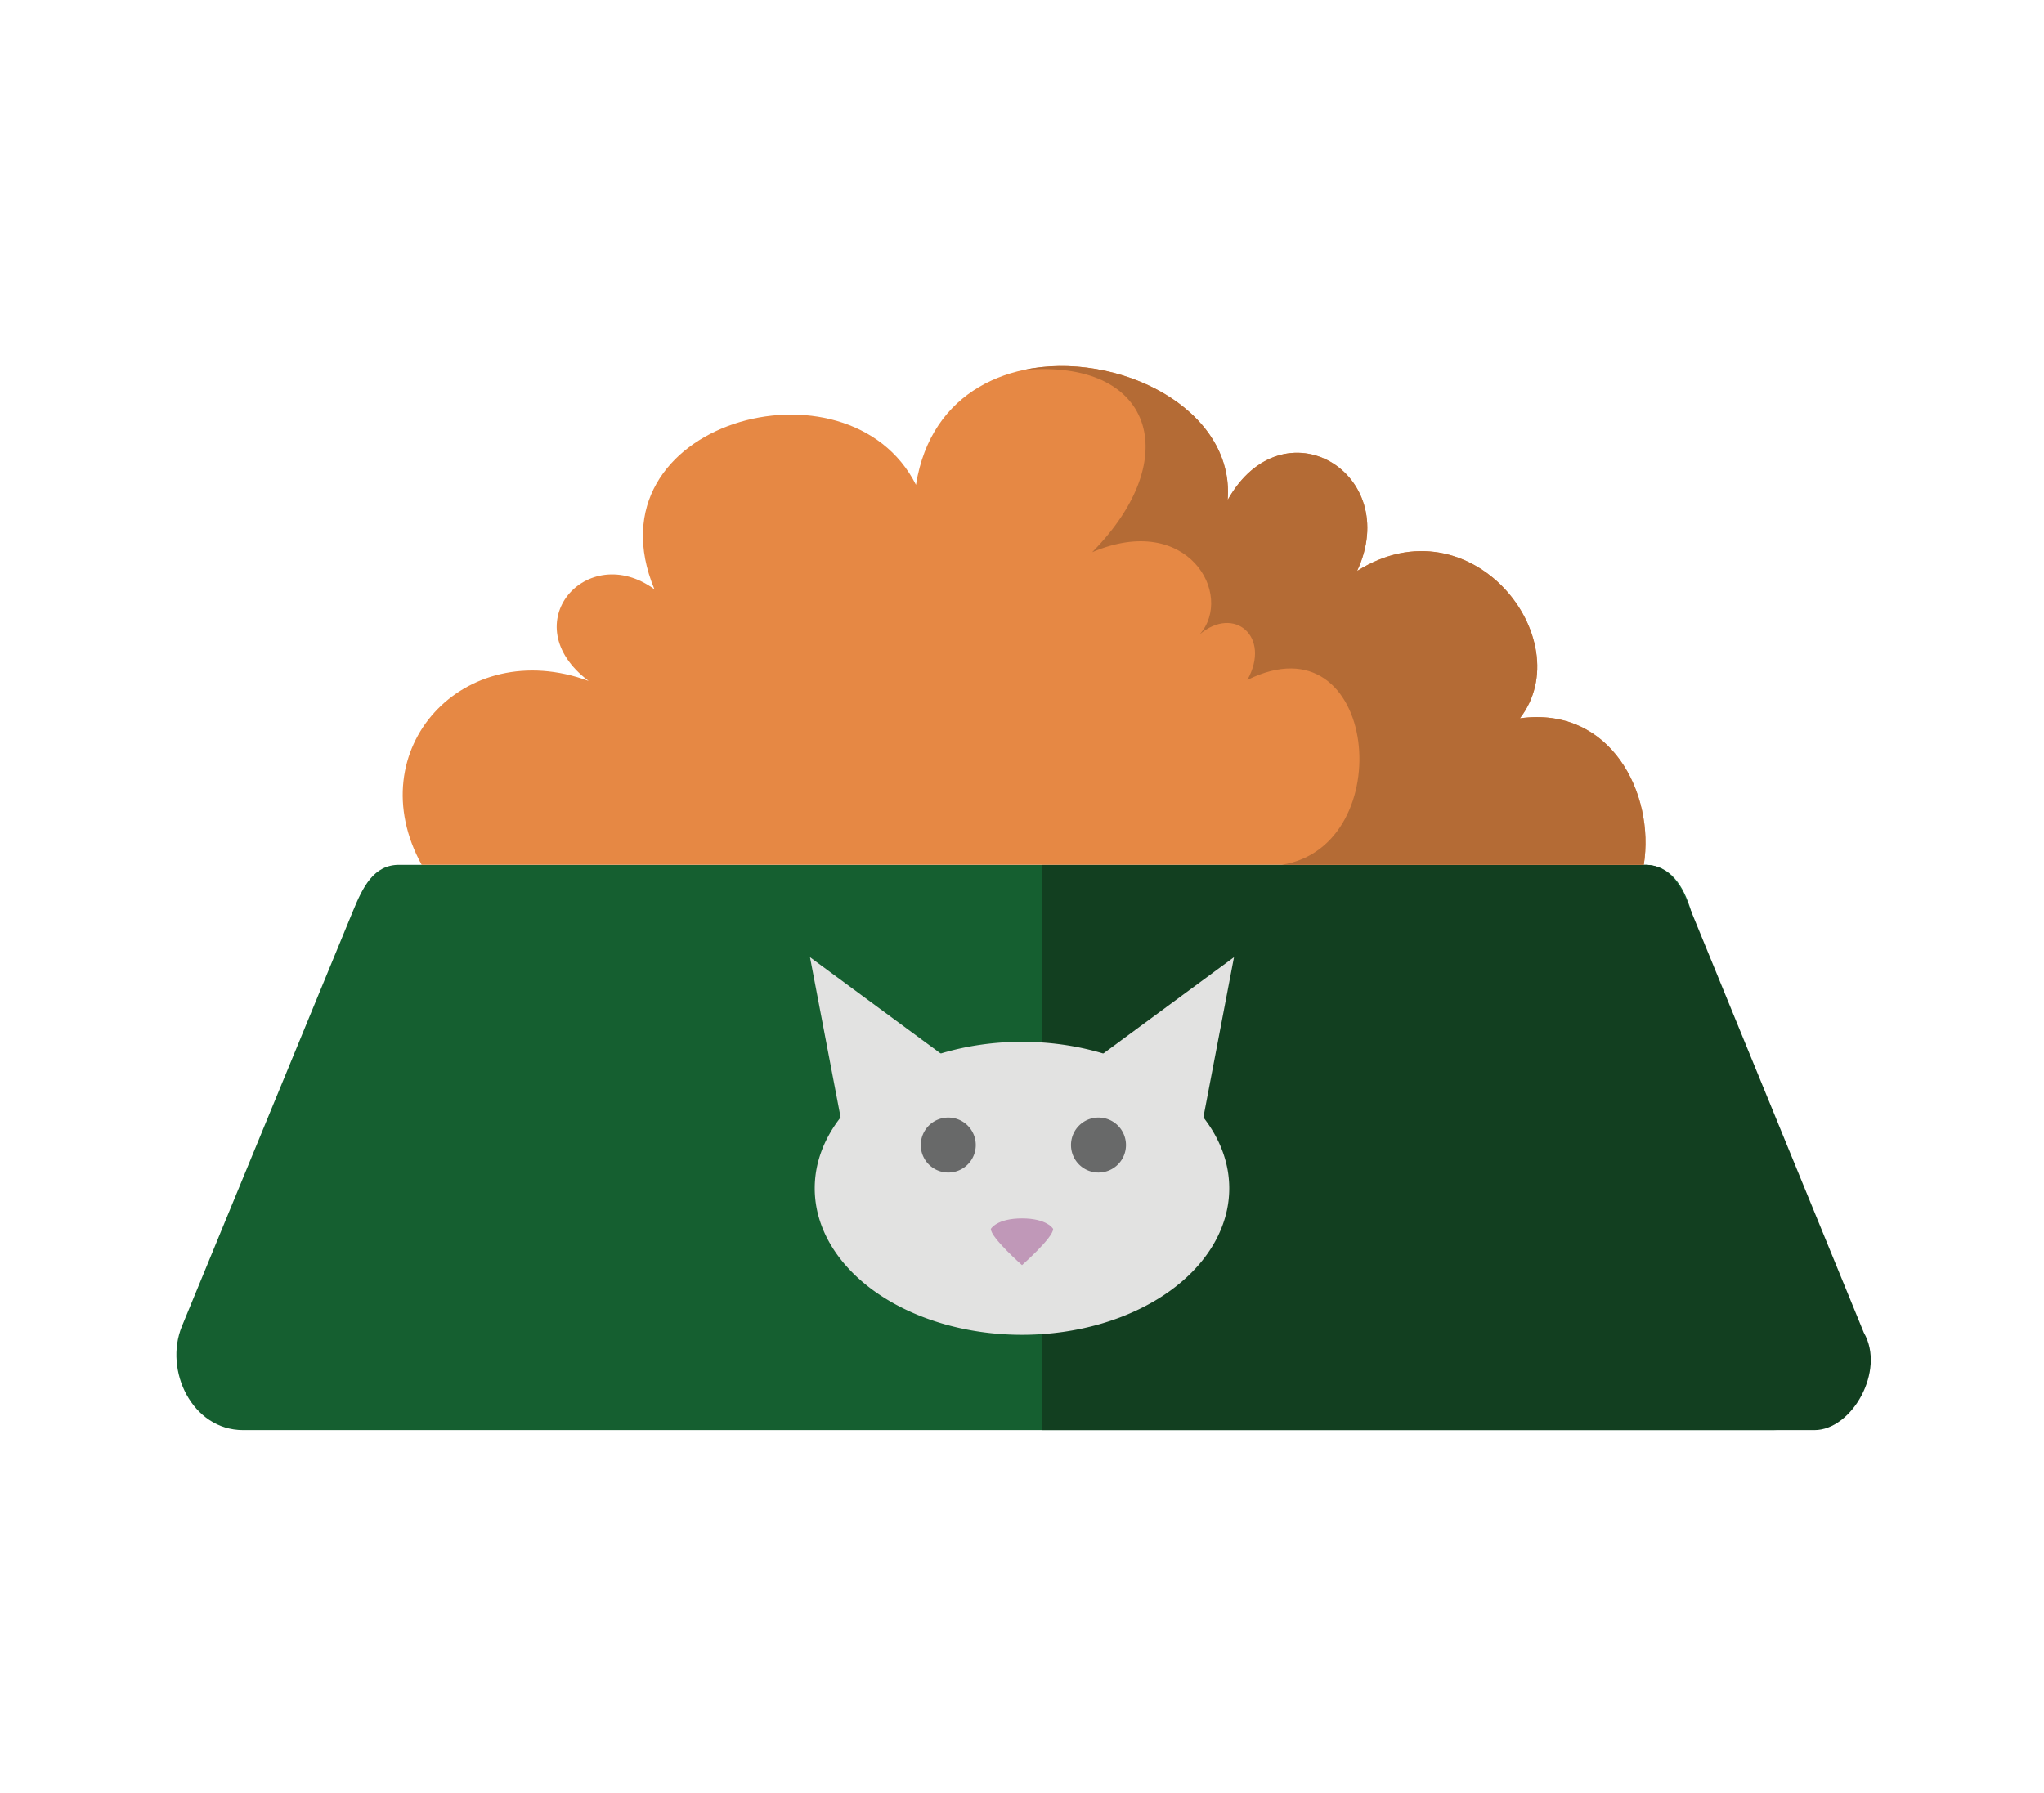 <?xml version="1.0" encoding="UTF-8" standalone="no"?>
<svg
   xmlns:dc="http://purl.org/dc/elements/1.1/"
   xmlns:cc="http://creativecommons.org/ns#"
   xmlns:rdf="http://www.w3.org/1999/02/22-rdf-syntax-ns#"
   xmlns:svg="http://www.w3.org/2000/svg"
   xmlns="http://www.w3.org/2000/svg"
   version="1.1"
   id="svg8809"
   viewBox="0 0 187 164">
  <defs
     id="defs8811">
    <clipPath
       id="clipPath9817"
       clipPathUnits="userSpaceOnUse">
      <ellipse
         transform="matrix(0,1,1,0,0,0)"
         cy="345.247"
         cx="-525.889"
         id="ellipse9819"
         style="color:#000000;clip-rule:nonzero;display:inline;overflow:visible;visibility:visible;opacity:1;isolation:auto;mix-blend-mode:normal;color-interpolation:sRGB;color-interpolation-filters:linearRGB;solid-color:#000000;solid-opacity:1;fill:#ffffff;fill-opacity:1;fill-rule:nonzero;stroke:none;stroke-width:2;stroke-linecap:round;stroke-linejoin:miter;stroke-miterlimit:4;stroke-dasharray:none;stroke-dashoffset:0;stroke-opacity:1;marker:none;color-rendering:auto;image-rendering:auto;shape-rendering:auto;text-rendering:auto;enable-background:accumulate"
         rx="12.762"
         ry="13.088" />
    </clipPath>
    <clipPath
       id="clipPath9708"
       clipPathUnits="userSpaceOnUse">
      <path
         id="path9710"
         d="m -2327.51,929.574 c 2.593,7.134 0.14,15.055 -6.972,19.905 -5.126,3.496 -11.167,5.977 -17.319,5.026 l 0.647,-8.688 8.23,-22.472 c 2.434,-5.498 11.12,-0.5 11.12,-0.5 2,2.061 3.429,4.351 4.293,6.729 z"
         style="color:#000000;clip-rule:nonzero;display:inline;overflow:visible;visibility:visible;opacity:1;isolation:auto;mix-blend-mode:normal;color-interpolation:sRGB;color-interpolation-filters:linearRGB;solid-color:#000000;solid-opacity:1;fill:#ffffff;fill-opacity:1;fill-rule:nonzero;stroke:none;stroke-width:2;stroke-linecap:round;stroke-linejoin:miter;stroke-miterlimit:4;stroke-dasharray:none;stroke-dashoffset:0;stroke-opacity:1;marker:none;color-rendering:auto;image-rendering:auto;shape-rendering:auto;text-rendering:auto;enable-background:accumulate" />
    </clipPath>
    <clipPath
       id="clipPath9618"
       clipPathUnits="userSpaceOnUse">
      <ellipse
         cy="626.371"
         cx="33.025"
         id="ellipse9620"
         style="color:#000000;clip-rule:nonzero;display:inline;overflow:visible;visibility:visible;opacity:1;isolation:auto;mix-blend-mode:normal;color-interpolation:sRGB;color-interpolation-filters:linearRGB;solid-color:#000000;solid-opacity:1;fill:#ffffff;fill-opacity:1;fill-rule:nonzero;stroke:none;stroke-width:2;stroke-linecap:round;stroke-linejoin:miter;stroke-miterlimit:4;stroke-dasharray:none;stroke-dashoffset:0;stroke-opacity:1;marker:none;color-rendering:auto;image-rendering:auto;shape-rendering:auto;text-rendering:auto;enable-background:accumulate"
         rx="13.23"
         ry="14.171"
         transform="matrix(-0.725,-0.689,0.59,-0.807,0,0)" />
    </clipPath>
    <clipPath
       id="clipPath9708-2"
       clipPathUnits="userSpaceOnUse">
      <path
         id="path9710-2"
         d="m -2327.51,929.574 c 2.593,7.134 0.14,15.055 -6.972,19.905 -5.126,3.496 -11.167,5.977 -17.319,5.026 l 0.647,-8.688 8.23,-22.472 c 2.434,-5.498 11.12,-0.5 11.12,-0.5 2,2.061 3.429,4.351 4.293,6.729 z"
         style="color:#000000;clip-rule:nonzero;display:inline;overflow:visible;visibility:visible;opacity:1;isolation:auto;mix-blend-mode:normal;color-interpolation:sRGB;color-interpolation-filters:linearRGB;solid-color:#000000;solid-opacity:1;fill:#ffffff;fill-opacity:1;fill-rule:nonzero;stroke:none;stroke-width:2;stroke-linecap:round;stroke-linejoin:miter;stroke-miterlimit:4;stroke-dasharray:none;stroke-dashoffset:0;stroke-opacity:1;marker:none;color-rendering:auto;image-rendering:auto;shape-rendering:auto;text-rendering:auto;enable-background:accumulate" />
    </clipPath>
  </defs>
  <g
     transform="matrix(1.004,0,0,1.004,-251.181,74.03)"
     id="g10502"
     style="display:inline">
    <g
       transform="matrix(1.228,0,0,1.228,-501.574,-805.031)"
       id="g9292">
      <g
         id="g9309">
        <path
           id="rect9270"
           d="m 641.785,659.692 92.46,0 c 1.889,0 2.879,1.597 3.41,3.41 l 9.024,30.829 c 1.138,3.887 1.126,7.707 -2.937,7.707 l -113.524,0 c -3.782,0 -5.891,-4.432 -4.542,-7.707 l 12.701,-30.829 c 0.72,-1.747 1.521,-3.41 3.41,-3.41 z"
           style="color:#000000;clip-rule:nonzero;display:inline;overflow:visible;visibility:visible;opacity:1;isolation:auto;mix-blend-mode:normal;color-interpolation:sRGB;color-interpolation-filters:linearRGB;solid-color:#000000;solid-opacity:1;fill:#155f30;fill-opacity:1;fill-rule:nonzero;stroke:none;stroke-width:5;stroke-linecap:round;stroke-linejoin:round;stroke-miterlimit:4;stroke-dasharray:none;stroke-dashoffset:0;stroke-opacity:1;marker:none;color-rendering:auto;image-rendering:auto;shape-rendering:auto;text-rendering:auto;enable-background:accumulate" />
        <path
           style="color:#000000;clip-rule:nonzero;display:inline;overflow:visible;visibility:visible;opacity:1;isolation:auto;mix-blend-mode:normal;color-interpolation:sRGB;color-interpolation-filters:linearRGB;solid-color:#000000;solid-opacity:1;fill:#123f20;fill-opacity:1;fill-rule:nonzero;stroke:none;stroke-width:5;stroke-linecap:round;stroke-linejoin:round;stroke-miterlimit:4;stroke-dasharray:none;stroke-dashoffset:0;stroke-opacity:1;marker:none;color-rendering:auto;image-rendering:auto;shape-rendering:auto;text-rendering:auto;enable-background:accumulate"
           d="m 689.516,659.692 44.729,0 c 1.889,0 2.693,1.662 3.41,3.41 l 12.829,31.307 c 1.63,2.824 -0.891,7.229 -3.668,7.229 l -57.3,0 z"
           id="path9303" />
      </g>
      <g
         id="g9286"
         transform="translate(-20.647,1.237)"
         style="fill:#e2e2e1;fill-opacity:1;stroke:none">
        <path
           id="path9276"
           d="m 724.041,682.457 a 15.38,10.872 0 0 1 -15.38,10.872 15.38,10.872 0 0 1 -15.38,-10.872 15.38,10.872 0 0 1 15.38,-10.872 15.38,10.872 0 0 1 15.38,10.872 z"
           style="color:#000000;clip-rule:nonzero;display:inline;overflow:visible;visibility:visible;opacity:1;isolation:auto;mix-blend-mode:normal;color-interpolation:sRGB;color-interpolation-filters:linearRGB;solid-color:#000000;solid-opacity:1;fill:#e2e2e1;fill-opacity:1;fill-rule:nonzero;stroke:none;stroke-width:4;stroke-linecap:round;stroke-linejoin:round;stroke-miterlimit:4;stroke-dasharray:none;stroke-dashoffset:0;stroke-opacity:1;marker:none;color-rendering:auto;image-rendering:auto;shape-rendering:auto;text-rendering:auto;enable-background:accumulate" />
        <g
           transform="translate(20.294,0.619)"
           id="g9282"
           style="fill:#e2e2e1;fill-opacity:1;stroke:none">
          <path
             style="fill:#e2e2e1;fill-opacity:1;fill-rule:evenodd;stroke:none;stroke-width:1px;stroke-linecap:butt;stroke-linejoin:miter;stroke-opacity:1"
             d="m 674.933,676.712 -2.298,-12.021 10.076,7.425 z"
             id="path9278" />
          <path
             id="path9280"
             d="m 701.801,676.712 2.298,-12.021 -10.076,7.425 z"
             style="fill:#e2e2e1;fill-opacity:1;fill-rule:evenodd;stroke:none;stroke-width:1px;stroke-linecap:butt;stroke-linejoin:miter;stroke-opacity:1" />
        </g>
        <g
           transform="matrix(1.088,0,0,1.088,-62.931,-59.164)"
           id="g9317">
          <path
             id="path9313"
             d="m 706.031,678.687 a 1.875,1.875 0 0 1 -1.875,1.875 1.875,1.875 0 0 1 -1.875,-1.875 1.875,1.875 0 0 1 1.875,-1.875 1.875,1.875 0 0 1 1.875,1.875 z"
             style="color:#000000;clip-rule:nonzero;display:inline;overflow:visible;visibility:visible;opacity:1;isolation:auto;mix-blend-mode:normal;color-interpolation:sRGB;color-interpolation-filters:linearRGB;solid-color:#000000;solid-opacity:1;fill:#686969;fill-opacity:1;fill-rule:nonzero;stroke:none;stroke-width:5;stroke-linecap:round;stroke-linejoin:round;stroke-miterlimit:4;stroke-dasharray:none;stroke-dashoffset:0;stroke-opacity:1;marker:none;color-rendering:auto;image-rendering:auto;shape-rendering:auto;text-rendering:auto;enable-background:accumulate" />
          <path
             id="circle9315"
             d="m 716.276,678.687 a 1.875,1.875 0 0 1 -1.875,1.875 1.875,1.875 0 0 1 -1.875,-1.875 1.875,1.875 0 0 1 1.875,-1.875 1.875,1.875 0 0 1 1.875,1.875 z"
             style="color:#000000;clip-rule:nonzero;display:inline;overflow:visible;visibility:visible;opacity:1;isolation:auto;mix-blend-mode:normal;color-interpolation:sRGB;color-interpolation-filters:linearRGB;solid-color:#000000;solid-opacity:1;fill:#686969;fill-opacity:1;fill-rule:nonzero;stroke:none;stroke-width:5;stroke-linecap:round;stroke-linejoin:round;stroke-miterlimit:4;stroke-dasharray:none;stroke-dashoffset:0;stroke-opacity:1;marker:none;color-rendering:auto;image-rendering:auto;shape-rendering:auto;text-rendering:auto;enable-background:accumulate" />
        </g>
        <path
           id="path9321"
           d="m 710.973,685.472 c 0,0.651 -2.312,2.686 -2.312,2.686 0,0 -2.312,-2.035 -2.312,-2.686 0,0 0.434,-0.782 2.312,-0.782 1.878,0 2.312,0.782 2.312,0.782 z"
           style="color:#000000;clip-rule:nonzero;display:inline;overflow:visible;visibility:visible;opacity:1;isolation:auto;mix-blend-mode:normal;color-interpolation:sRGB;color-interpolation-filters:linearRGB;solid-color:#000000;solid-opacity:1;fill:#c098b8;fill-opacity:1;fill-rule:nonzero;stroke:none;stroke-width:5;stroke-linecap:round;stroke-linejoin:round;stroke-miterlimit:4;stroke-dasharray:none;stroke-dashoffset:0;stroke-opacity:1;marker:none;color-rendering:auto;image-rendering:auto;shape-rendering:auto;text-rendering:auto;enable-background:accumulate" />
      </g>
      <g
         transform="translate(0,-1.224)"
         id="g9305">
        <path
           id="path9274"
           d="m 643.467,660.915 c -4.695,-8.542 3.101,-17.067 12.388,-13.646 -5.622,-4.241 -0.109,-10.45 4.885,-6.797 -5.146,-12.402 14.381,-17.742 19.408,-7.753 2.235,-14.089 23.976,-9.467 23.128,1.124 4.11,-7.316 13.005,-2.01 9.605,5.266 8.466,-5.334 16.588,5.101 12.08,10.935 6.753,-0.93 10.034,5.607 9.192,10.872 z"
           style="fill:#e68844;fill-opacity:1;fill-rule:evenodd;stroke:none;stroke-width:1px;stroke-linecap:butt;stroke-linejoin:miter;stroke-opacity:1" />
        <path
           style="fill:#b46b35;fill-opacity:1;fill-rule:evenodd;stroke:none;stroke-width:1px;stroke-linecap:butt;stroke-linejoin:miter;stroke-opacity:1"
           d="m 707.283,660.915 c 8.834,-1.376 7.161,-18.544 -2.545,-13.72 1.786,-3.217 -0.989,-5.556 -3.54,-3.379 2.588,-2.923 -0.878,-9.124 -7.974,-6.1 6.914,-7.008 4.511,-14.4 -5.123,-13.516 6.94,-1.503 15.72,2.838 15.175,9.642 4.11,-7.316 13.005,-2.01 9.605,5.266 8.466,-5.334 16.588,5.101 12.08,10.935 6.753,-0.93 10.034,5.607 9.192,10.872 z"
           id="path9301" />
      </g>
    </g>
  </g>
</svg>
